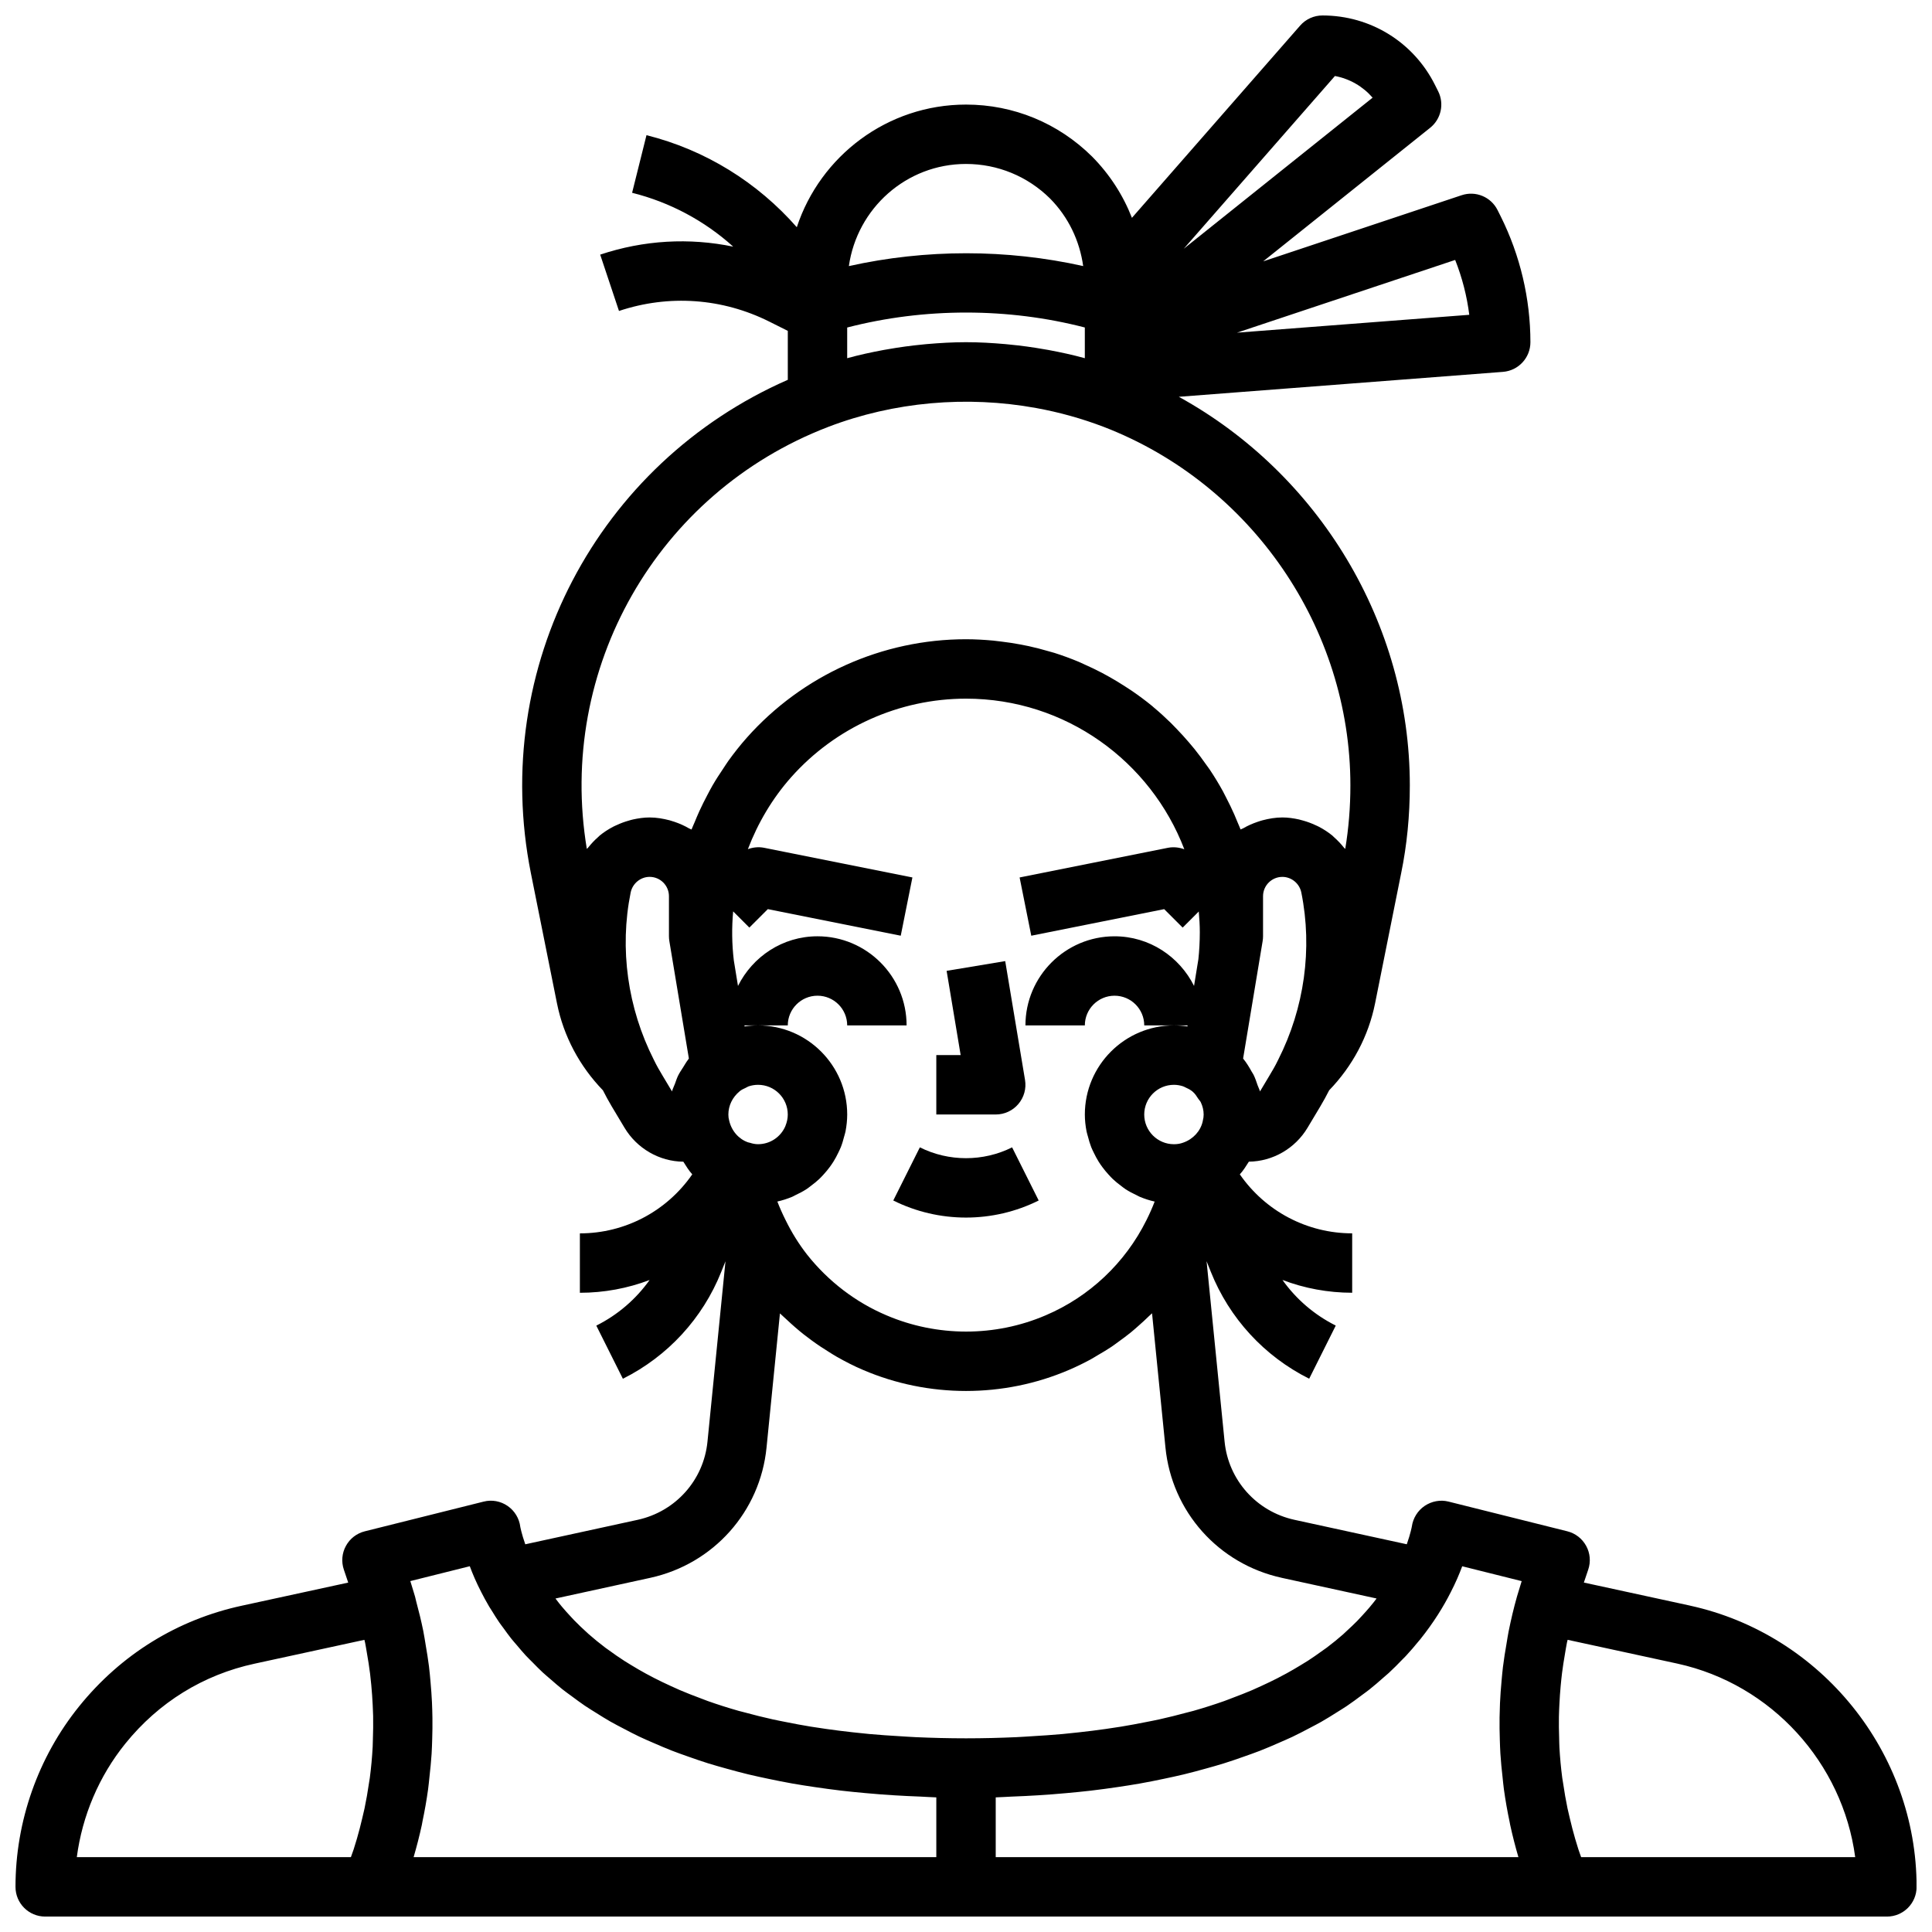 <?xml version="1.0" encoding="UTF-8"?>
<!-- The Best Svg Icon site in the world: iconSvg.co, Visit us! https://iconsvg.co -->
<svg width="800px" height="800px" version="1.1" viewBox="144 144 512 512" xmlns="http://www.w3.org/2000/svg">
 <defs>
  <clipPath id="a">
   <path d="m148.09 148.09h503.81v503.81h-503.81z"/>
  </clipPath>
 </defs>
 <g clip-path="url(#a)">
  <path d="m591.86 569.5-28.121-6.106 1.16-3.441c0.707-2.082 0.508-4.367-0.555-6.289-1.055-1.93-2.859-3.328-4.996-3.859l-31.488-7.871c-2.168-0.547-4.465-0.094-6.312 1.145-1.852 1.254-3.09 3.266-3.398 5.473-0.004 0.031-0.34 1.879-1.336 4.695l-29.797-6.488c-10.047-2.207-17.48-10.531-18.488-20.727l-4.773-47.797 1.121 2.801c4.922 12.324 14.176 22.387 26.07 28.336l7.043-14.082c-5.672-2.836-10.5-6.996-14.121-12.086 5.809 2.211 12.059 3.387 18.473 3.387v-15.742c-11.93 0-22.996-5.848-29.777-15.633 0.938-1.023 1.66-2.199 2.398-3.363 6.324-0.062 12.273-3.496 15.555-9l3.383-5.656c0.855-1.426 1.605-2.82 2.344-4.262 6.172-6.398 10.41-14.301 12.164-23.043l6.918-34.523c1.523-7.41 2.289-15.23 2.289-23.223 0-42.934-24.078-82.535-61.215-102.99l85.91-6.609c4.094-0.324 7.262-3.742 7.262-7.856 0-11.508-2.723-23.039-7.871-33.348l-0.832-1.66c-1.75-3.508-5.809-5.191-9.531-3.945l-52.586 17.527 44.254-35.402c2.898-2.32 3.781-6.352 2.121-9.672l-0.832-1.66c-5.68-11.367-17.109-18.434-29.828-18.434-2.269 0-4.43 0.977-5.926 2.691l-44.57 50.938c-2.34-5.984-5.879-11.508-10.566-16.242-8.969-8.883-20.832-13.77-33.398-13.77-20.898 0-38.641 13.656-44.848 32.5-10.414-11.859-24.195-20.484-39.836-24.391l-3.812 15.266c10.094 2.527 19.266 7.473 26.797 14.277-11.617-2.414-23.699-1.746-35.254 2.113l4.981 14.93c13.223-4.414 27.391-3.406 39.867 2.836l4.871 2.438v12.973c-50.434 22.117-78.965 76.113-68.098 130.68l6.926 34.555c1.754 8.75 6 16.66 12.18 23.059 0.734 1.438 1.477 2.828 2.32 4.238l3.383 5.648c3.297 5.531 9.266 8.973 15.602 9.023 0.734 1.164 1.449 2.336 2.367 3.352-6.777 9.793-17.852 15.645-29.781 15.645v15.742c6.41 0 12.66-1.176 18.473-3.383-3.613 5.082-8.449 9.25-14.121 12.086l7.043 14.082c11.895-5.949 21.148-16.012 26.07-28.336l1.121-2.801-4.773 47.805c-1.008 10.188-8.441 18.512-18.48 20.711l-29.805 6.492c-0.984-2.785-1.32-4.617-1.32-4.617-0.27-2.238-1.492-4.258-3.352-5.543-1.859-1.285-4.184-1.715-6.371-1.152l-31.488 7.871c-2.137 0.531-3.945 1.93-4.996 3.859-1.062 1.922-1.262 4.203-0.555 6.289l1.16 3.441-28.113 6.106c-17.137 3.691-32.074 12.914-43.195 26.684-10.879 13.477-16.867 30.473-16.867 47.848 0 4.352 3.519 7.871 7.871 7.871h488.07c4.352 0 7.871-3.519 7.871-7.871-0.004-35.602-25.258-66.941-60.051-74.531zm-212.96-76.938c-8.141-3.445-15.422-9.016-21.023-16.09-2.176-2.789-4.082-5.852-5.695-9.148-0.816-1.629-1.539-3.266-2.176-4.906 1.371-0.305 2.691-0.738 3.965-1.27 0.305-0.129 0.574-0.309 0.875-0.449 1.004-0.469 1.98-0.977 2.902-1.578 0.434-0.281 0.824-0.613 1.238-0.922 0.73-0.547 1.438-1.109 2.102-1.734 0.406-0.387 0.781-0.793 1.16-1.207 0.59-0.641 1.141-1.305 1.66-2.008 0.336-0.461 0.66-0.922 0.961-1.406 0.473-0.75 0.883-1.531 1.27-2.336 0.238-0.5 0.488-0.984 0.691-1.5 0.359-0.902 0.625-1.844 0.871-2.797 0.121-0.465 0.281-0.91 0.371-1.387 0.273-1.449 0.445-2.934 0.445-4.465 0-13.023-10.594-23.617-23.617-23.617-1.199 0-2.398 0.094-3.574 0.277l-0.047-0.277h11.492c0-4.344 3.527-7.871 7.871-7.871s7.871 3.527 7.871 7.871h15.742c0-13.023-10.594-23.617-23.617-23.617-9.25 0-17.195 5.394-21.066 13.16l-1.105-6.773c-0.52-4.348-0.566-8.699-0.176-12.988l4.293 4.293 4.898-4.891 35.223 7.043 3.09-15.438-39.359-7.871c-1.449-0.273-2.902-0.113-4.242 0.375 2.644-6.918 6.453-13.41 11.469-19.066 11.758-13.223 28.645-20.82 46.344-20.82 26.41 0 48.949 16.621 57.848 39.914-1.355-0.5-2.828-0.672-4.289-0.398l-39.359 7.871 3.09 15.438 35.223-7.043 4.898 4.891 4.266-4.266c0.16 1.805 0.277 3.625 0.277 5.473 0 2.469-0.145 5.012-0.375 7.156l-1.152 7.094c-3.879-7.758-11.82-13.152-21.066-13.152-13.023 0-23.617 10.594-23.617 23.617h15.742c0-4.344 3.527-7.871 7.871-7.871s7.871 3.527 7.871 7.871h11.488l-0.043 0.27c-1.172-0.176-2.371-0.27-3.57-0.27-13.023 0-23.617 10.594-23.617 23.617 0 1.531 0.172 3.016 0.453 4.469 0.09 0.477 0.25 0.918 0.371 1.383 0.246 0.957 0.516 1.898 0.871 2.805 0.203 0.516 0.449 1 0.691 1.496 0.387 0.805 0.801 1.59 1.273 2.344 0.301 0.48 0.621 0.941 0.957 1.398 0.52 0.707 1.078 1.379 1.668 2.023 0.375 0.41 0.742 0.812 1.145 1.195 0.668 0.633 1.387 1.203 2.129 1.758 0.402 0.301 0.781 0.621 1.203 0.898 0.949 0.621 1.957 1.145 2.992 1.625 0.266 0.121 0.508 0.285 0.781 0.398 1.273 0.531 2.594 0.969 3.969 1.273-0.629 1.637-1.352 3.281-2.176 4.922-5.637 11.348-15.129 20.305-26.746 25.238-13.387 5.734-28.746 5.727-42.172-0.023zm-26.727-50.242c-0.02 0.051-0.035 0.102-0.055 0.152-1.203 2.785-3.965 4.734-7.184 4.75h-0.07c-0.77-0.004-1.43-0.152-2.086-0.363-0.188-0.059-0.371-0.066-0.559-0.137-2.422-0.844-4.352-3-4.981-5.766-0.152-0.531-0.211-1.023-0.211-1.598 0-2.344 1.078-4.574 2.953-6.121 0.051-0.039 0.105-0.09 0.156-0.137 0.453-0.348 0.965-0.574 1.477-0.809 0.262-0.121 0.5-0.301 0.777-0.395 0.793-0.266 1.637-0.41 2.508-0.41 4.344 0 7.871 3.527 7.871 7.871 0 1.051-0.223 2.043-0.598 2.961zm105.36-10.434c0.266 0.086 0.504 0.238 0.758 0.355 0.488 0.219 0.965 0.449 1.402 0.77 0.059 0.051 0.125 0.086 0.184 0.133 0.059 0.051 0.121 0.102 0.18 0.148 0.648 0.539 1.074 1.234 1.516 1.918 0.199 0.309 0.496 0.566 0.648 0.898 0.48 1.012 0.758 2.113 0.758 3.25 0 0.559-0.066 1.035-0.199 1.547-0.027 0.117-0.035 0.199-0.066 0.332-0.57 2.492-2.5 4.644-5.137 5.566-0.773 0.289-1.559 0.426-2.473 0.426-4.344 0-7.871-3.527-7.871-7.871s3.527-7.871 7.871-7.871c0.844 0 1.656 0.148 2.43 0.398zm20.379 1.352c-0.152-0.562-0.438-1.078-0.629-1.625-0.328-0.953-0.637-1.898-1.078-2.789-0.152-0.301-0.355-0.574-0.523-0.871-0.652-1.184-1.348-2.32-2.184-3.348-0.023-0.027-0.035-0.062-0.059-0.094l5.172-31.098c0.07-0.426 0.109-0.855 0.109-1.289v-10.625c0-2.82 2.297-5.117 5.121-5.117 2.422 0 4.543 1.754 5.027 4.152 3 14.875 0.816 30.613-6.141 44.328-0.031 0.055-0.055 0.109-0.078 0.16-0.684 1.422-1.438 2.707-2.262 4.074zm-57.18-196.68c-3.098-0.551-6.223-0.973-9.371-1.273-0.328-0.031-0.648-0.07-0.977-0.098-3.441-0.301-6.898-0.504-10.383-0.504-3.488 0-6.945 0.207-10.391 0.504-0.316 0.027-0.633 0.066-0.949 0.094-3.156 0.301-6.293 0.723-9.402 1.277-0.359 0.062-0.719 0.117-1.078 0.184-3.25 0.605-6.481 1.301-9.668 2.184v-8.133c20.512-5.305 42.672-5.266 62.977-0.008v8.141c-3.184-0.883-6.414-1.578-9.664-2.184-0.367-0.066-0.73-0.121-1.094-0.184zm112.64-9.133-61.562 4.734 57.824-19.273c1.852 4.668 3.113 9.566 3.738 14.539zm-35.602-63.285c3.906 0.73 7.41 2.762 9.984 5.742l-50.047 40.035zm-97.77 23.309c8.395 0 16.32 3.273 22.27 9.156 4.879 4.938 7.84 11.188 8.785 17.906-20.234-4.523-41.711-4.539-62.098 0.008 2.172-15.262 15.188-27.07 31.043-27.07zm-36.547 69.695c17.469-6.688 36.758-8.355 55.121-5.016 6.125 1.113 12.148 2.785 17.973 5.016h0.004c39.062 15.082 65.316 53.25 65.316 94.984 0 5.773-0.461 11.422-1.367 16.852-0.121-0.16-0.289-0.277-0.414-0.434-0.77-0.961-1.605-1.848-2.527-2.656-0.156-0.137-0.285-0.301-0.445-0.43-1.09-0.902-2.281-1.668-3.535-2.336-0.352-0.188-0.719-0.336-1.082-0.504-0.98-0.453-1.996-0.832-3.047-1.129-0.406-0.117-0.805-0.238-1.223-0.332-1.426-0.312-2.883-0.527-4.387-0.527-1.824 0-3.559 0.309-5.246 0.75-0.461 0.121-0.895 0.266-1.34 0.418-1.332 0.449-2.598 1.012-3.793 1.707-0.219 0.125-0.477 0.176-0.691 0.309-0.227-0.602-0.504-1.18-0.746-1.773-0.301-0.746-0.605-1.484-0.93-2.219-0.672-1.527-1.402-3.019-2.168-4.492-0.289-0.555-0.555-1.121-0.855-1.668-1.082-1.961-2.242-3.871-3.484-5.727-0.305-0.453-0.641-0.883-0.957-1.328-0.988-1.41-2.016-2.793-3.094-4.133-0.488-0.605-0.992-1.195-1.5-1.789-1.016-1.188-2.066-2.34-3.148-3.461-0.512-0.531-1.012-1.066-1.539-1.586-1.484-1.457-3.019-2.859-4.617-4.191-0.133-0.109-0.254-0.234-0.387-0.344-1.727-1.422-3.531-2.746-5.375-4.019-0.586-0.402-1.188-0.777-1.785-1.164-1.34-0.867-2.699-1.699-4.094-2.484-0.672-0.379-1.344-0.754-2.027-1.113-1.516-0.797-3.066-1.535-4.637-2.234-0.531-0.234-1.047-0.496-1.582-0.719-2.102-0.875-4.242-1.664-6.43-2.356-0.512-0.16-1.035-0.285-1.551-0.438-1.719-0.504-3.461-0.957-5.227-1.344-0.754-0.164-1.512-0.309-2.273-0.453-1.648-0.309-3.312-0.559-4.992-0.762-0.723-0.086-1.438-0.191-2.168-0.258-2.375-0.215-4.773-0.359-7.203-0.359-22.195 0-43.371 9.516-58.109 26.121-1.734 1.953-3.34 4-4.856 6.098-0.48 0.664-0.898 1.359-1.355 2.035-0.988 1.469-1.957 2.945-2.84 4.473-0.492 0.848-0.934 1.715-1.391 2.574-0.746 1.406-1.457 2.82-2.113 4.266-0.438 0.965-0.848 1.938-1.246 2.918-0.266 0.652-0.582 1.285-0.828 1.945-0.195-0.125-0.438-0.172-0.637-0.289-1.219-0.715-2.512-1.293-3.871-1.75-0.441-0.148-0.875-0.293-1.328-0.414-1.695-0.434-3.438-0.746-5.266-0.746-1.504 0-2.961 0.215-4.387 0.527-0.418 0.09-0.816 0.215-1.223 0.332-1.051 0.297-2.062 0.672-3.043 1.129-0.359 0.168-0.727 0.312-1.074 0.5-1.258 0.672-2.457 1.438-3.551 2.348-0.129 0.109-0.234 0.242-0.363 0.352-0.957 0.832-1.824 1.758-2.617 2.754-0.117 0.145-0.27 0.254-0.383 0.402-7.938-47.719 18.547-94.375 63.934-111.83zm-46.18 167.71c-6.957-13.715-9.141-29.449-6.148-44.305 0.488-2.418 2.613-4.172 5.035-4.172 2.82 0 5.117 2.297 5.117 5.121v10.621c0 0.43 0.039 0.859 0.109 1.293l5.172 31.098c-0.082 0.102-0.129 0.219-0.211 0.32-0.484 0.617-0.855 1.297-1.273 1.953-0.48 0.754-0.988 1.488-1.379 2.289-0.336 0.688-0.555 1.414-0.824 2.129-0.254 0.68-0.594 1.328-0.785 2.031l-2.484-4.152c-0.812-1.359-1.566-2.641-2.328-4.227zm-0.922 137.28c16.734-3.668 29.113-17.543 30.789-34.531l3.551-35.539c0.121 0.121 0.258 0.227 0.379 0.348 0.43 0.426 0.895 0.809 1.332 1.223 1.496 1.414 3.039 2.762 4.644 4.035 0.656 0.52 1.328 1.016 2 1.508 1.535 1.129 3.113 2.18 4.731 3.172 0.652 0.402 1.293 0.82 1.957 1.195 2.273 1.289 4.59 2.488 6.992 3.5 8.664 3.715 17.973 5.574 27.273 5.574 9.293 0 18.59-1.852 27.238-5.559 1.984-0.844 3.914-1.789 5.801-2.809 0.629-0.34 1.227-0.734 1.848-1.094 1.234-0.719 2.465-1.441 3.648-2.234 0.691-0.465 1.348-0.969 2.023-1.457 1.062-0.77 2.117-1.543 3.133-2.371 0.672-0.547 1.312-1.125 1.965-1.695 0.961-0.844 1.906-1.699 2.816-2.598 0.27-0.266 0.57-0.5 0.832-0.77l3.551 35.555c1.676 16.996 14.055 30.875 30.789 34.539 0 0 0.008 0 0.008 0.008l25.156 5.481c-0.238 0.312-0.465 0.621-0.715 0.938-0.379 0.477-0.77 0.957-1.18 1.441-0.613 0.723-1.273 1.453-1.949 2.188-0.422 0.457-0.832 0.91-1.281 1.371-0.852 0.871-1.785 1.742-2.738 2.617-0.352 0.324-0.668 0.645-1.035 0.969-1.328 1.168-2.762 2.332-4.285 3.484-0.465 0.352-0.984 0.695-1.469 1.043-1.129 0.816-2.285 1.625-3.519 2.426-0.668 0.434-1.383 0.855-2.086 1.281-1.16 0.707-2.359 1.406-3.613 2.094-0.793 0.434-1.605 0.863-2.434 1.289-1.312 0.672-2.684 1.328-4.09 1.973-0.859 0.395-1.707 0.793-2.602 1.176-1.641 0.703-3.379 1.375-5.148 2.039-0.762 0.285-1.48 0.586-2.269 0.863-2.594 0.914-5.309 1.785-8.172 2.598-0.578 0.164-1.223 0.305-1.812 0.465-2.344 0.633-4.75 1.242-7.277 1.801-1.105 0.246-2.277 0.461-3.418 0.688-2.152 0.434-4.348 0.844-6.633 1.219-1.324 0.215-2.688 0.414-4.055 0.613-2.289 0.328-4.648 0.621-7.066 0.887-1.438 0.156-2.875 0.316-4.359 0.453-2.664 0.242-5.438 0.43-8.258 0.594-1.355 0.078-2.664 0.184-4.055 0.242-4.266 0.188-8.668 0.305-13.289 0.305s-9.023-0.117-13.293-0.305c-1.391-0.059-2.703-0.164-4.055-0.242-2.816-0.164-5.594-0.352-8.258-0.594-1.484-0.137-2.922-0.293-4.359-0.453-2.418-0.266-4.777-0.559-7.062-0.887-1.367-0.195-2.731-0.395-4.055-0.609-2.297-0.375-4.504-0.789-6.668-1.227-1.121-0.227-2.277-0.438-3.363-0.68-2.598-0.574-5.074-1.199-7.477-1.852-0.523-0.145-1.094-0.266-1.609-0.414-2.894-0.82-5.637-1.699-8.25-2.625-0.691-0.242-1.32-0.508-1.992-0.758-1.879-0.699-3.719-1.414-5.453-2.16-0.812-0.348-1.582-0.711-2.363-1.066-1.512-0.691-2.984-1.395-4.387-2.117-0.734-0.379-1.453-0.758-2.16-1.141-1.391-0.762-2.723-1.535-4-2.32-0.57-0.352-1.16-0.699-1.711-1.055-1.469-0.945-2.852-1.906-4.168-2.875-0.27-0.199-0.57-0.395-0.84-0.594-1.609-1.215-3.113-2.441-4.508-3.672-0.102-0.09-0.184-0.176-0.285-0.266-1.254-1.121-2.422-2.242-3.512-3.359-0.293-0.301-0.562-0.602-0.844-0.902-0.852-0.91-1.668-1.816-2.418-2.711-0.285-0.34-0.562-0.68-0.832-1.02-0.312-0.387-0.582-0.766-0.875-1.148zm-139.14 43.941c8.824-10.938 20.68-18.258 34.27-21.188l29.086-6.316c0.059 0.27 0.137 0.535 0.195 0.809 0.176 0.867 0.305 1.738 0.457 2.609 0.328 1.844 0.621 3.691 0.852 5.547 0.121 0.988 0.223 1.977 0.316 2.969 0.172 1.801 0.297 3.606 0.383 5.414 0.043 0.953 0.094 1.906 0.113 2.859 0.039 2.035 0.008 4.07-0.066 6.106-0.027 0.695-0.02 1.395-0.059 2.09-0.152 2.742-0.398 5.484-0.758 8.207-0.055 0.43-0.148 0.852-0.207 1.281-0.328 2.277-0.719 4.543-1.191 6.797-0.18 0.863-0.398 1.719-0.598 2.574-0.43 1.832-0.898 3.656-1.426 5.465-0.27 0.926-0.551 1.844-0.844 2.762-0.23 0.707-0.504 1.398-0.742 2.098h-72.637c1.445-10.98 5.883-21.449 12.855-30.082zm78.594 21.477c0.062-0.293 0.098-0.59 0.16-0.883 0.59-2.805 1.086-5.625 1.48-8.461 0.156-1.113 0.246-2.231 0.371-3.348 0.227-2.023 0.434-4.043 0.562-6.074 0.082-1.32 0.121-2.644 0.16-3.965 0.059-1.832 0.086-3.664 0.059-5.496-0.02-1.41-0.059-2.816-0.125-4.227-0.082-1.766-0.215-3.523-0.371-5.285-0.125-1.422-0.25-2.84-0.426-4.258-0.227-1.828-0.531-3.644-0.84-5.461-0.223-1.305-0.406-2.613-0.672-3.914-0.531-2.613-1.168-5.207-1.867-7.789-0.117-0.43-0.191-0.871-0.312-1.301-0.004-0.012-0.012-0.02-0.016-0.031-0.008-0.031-0.016-0.062-0.023-0.09l-0.309-1.031c-0.293-0.984-0.594-1.984-0.898-2.938l15.758-3.938c0.746 2.016 1.723 4.312 3.004 6.797 0.633 1.254 1.344 2.559 2.137 3.906 0.246 0.418 0.551 0.859 0.812 1.281 0.582 0.945 1.16 1.891 1.832 2.867 0.367 0.539 0.812 1.098 1.207 1.645 0.648 0.895 1.277 1.781 2 2.691 0.473 0.598 1.027 1.203 1.535 1.805 0.742 0.879 1.465 1.754 2.285 2.641 0.586 0.637 1.258 1.27 1.887 1.91 0.848 0.859 1.676 1.719 2.602 2.578 0.711 0.66 1.504 1.312 2.262 1.969 0.961 0.836 1.902 1.668 2.945 2.496 0.832 0.664 1.75 1.312 2.637 1.965 1.094 0.809 2.168 1.617 3.344 2.414 0.965 0.652 2.012 1.285 3.035 1.926 1.23 0.773 2.449 1.543 3.766 2.293 1.105 0.633 2.301 1.238 3.469 1.852 1.375 0.723 2.746 1.449 4.215 2.144 1.254 0.598 2.59 1.164 3.914 1.738 1.535 0.668 3.07 1.332 4.699 1.969 1.402 0.547 2.891 1.062 4.363 1.586 1.711 0.605 3.43 1.203 5.238 1.77 1.562 0.488 3.207 0.941 4.844 1.398 1.887 0.527 3.793 1.043 5.781 1.523 1.734 0.418 3.543 0.801 5.359 1.184 2.074 0.438 4.172 0.859 6.356 1.246 1.918 0.34 3.902 0.641 5.902 0.938 2.269 0.336 4.578 0.652 6.961 0.934 2.102 0.246 4.262 0.457 6.453 0.656 2.481 0.227 5.008 0.426 7.602 0.586 2.293 0.145 4.637 0.254 7.023 0.344 1.414 0.055 2.719 0.172 4.164 0.207v15.836h-138.52c0.836-2.844 1.566-5.711 2.195-8.605zm152.07 8.605v-15.836c1.445-0.035 2.754-0.148 4.168-0.203 2.383-0.09 4.731-0.199 7.023-0.344 2.598-0.16 5.125-0.359 7.609-0.586 2.184-0.199 4.34-0.41 6.434-0.652 2.398-0.281 4.719-0.602 7.004-0.938 1.977-0.293 3.941-0.594 5.836-0.926 2.215-0.391 4.348-0.82 6.453-1.266 1.773-0.375 3.547-0.75 5.246-1.16 2.043-0.492 3.996-1.023 5.93-1.562 1.582-0.441 3.172-0.879 4.684-1.352 1.883-0.586 3.672-1.211 5.449-1.84 1.391-0.492 2.797-0.98 4.125-1.496 1.742-0.68 3.387-1.387 5.019-2.106 1.203-0.527 2.426-1.043 3.574-1.586 1.617-0.77 3.129-1.562 4.641-2.363 1.016-0.539 2.059-1.062 3.023-1.613 1.508-0.859 2.914-1.742 4.309-2.625 0.828-0.523 1.691-1.039 2.481-1.574 1.418-0.957 2.723-1.926 4.023-2.902 0.645-0.484 1.332-0.961 1.949-1.453 1.344-1.062 2.57-2.133 3.781-3.207 0.469-0.414 0.977-0.824 1.426-1.238 1.281-1.188 2.453-2.371 3.59-3.559 0.293-0.305 0.621-0.609 0.906-0.914 1.242-1.336 2.375-2.664 3.445-3.981 0.125-0.152 0.27-0.305 0.391-0.457 3.543-4.434 6.168-8.699 8.074-12.48 1.301-2.516 2.281-4.836 3.035-6.863l15.758 3.938c-0.316 0.977-0.605 1.961-0.898 2.938l-0.348 1.152c-0.871 3.062-1.594 6.16-2.223 9.273-0.207 1.031-0.352 2.07-0.531 3.106-0.367 2.102-0.711 4.203-0.969 6.32-0.148 1.215-0.25 2.43-0.363 3.648-0.18 1.973-0.328 3.941-0.418 5.918-0.055 1.254-0.09 2.504-0.109 3.758-0.027 1.98 0 3.961 0.066 5.941 0.039 1.215 0.074 2.422 0.148 3.633 0.133 2.125 0.348 4.238 0.586 6.352 0.117 1.047 0.203 2.094 0.348 3.133 0.402 2.883 0.902 5.754 1.508 8.605 0.055 0.254 0.086 0.508 0.141 0.762 0.629 2.887 1.359 5.758 2.195 8.605zm155.14 0c-0.242-0.699-0.512-1.391-0.738-2.098-0.293-0.918-0.574-1.84-0.844-2.766-0.523-1.801-0.988-3.609-1.418-5.434-0.207-0.875-0.426-1.742-0.609-2.621-0.453-2.172-0.828-4.359-1.148-6.559-0.074-0.516-0.184-1.023-0.25-1.539-0.352-2.684-0.598-5.379-0.75-8.078-0.047-0.848-0.043-1.699-0.07-2.551-0.062-1.852-0.098-3.703-0.062-5.555 0.02-1.105 0.078-2.211 0.129-3.316 0.078-1.613 0.188-3.223 0.336-4.832 0.109-1.156 0.223-2.312 0.367-3.465 0.203-1.621 0.461-3.231 0.738-4.84 0.184-1.074 0.348-2.152 0.566-3.223 0.047-0.238 0.121-0.477 0.172-0.715l29.086 6.309c25.008 5.461 43.812 26.387 47.125 51.281z"/>
 </g>
 <path d="m413.88 436.57c1.5-1.77 2.144-4.098 1.762-6.379l-5.25-31.488-15.527 2.582 3.719 22.324h-6.453v15.742h15.742c2.316 0.004 4.516-1.012 6.008-2.781z"/>
 <path d="m387.77 448.06-7.043 14.082c6.031 3.012 12.648 4.527 19.27 4.527 6.617 0 13.238-1.516 19.266-4.527l-7.043-14.082c-7.656 3.828-16.789 3.828-24.449 0z"/>
</svg>